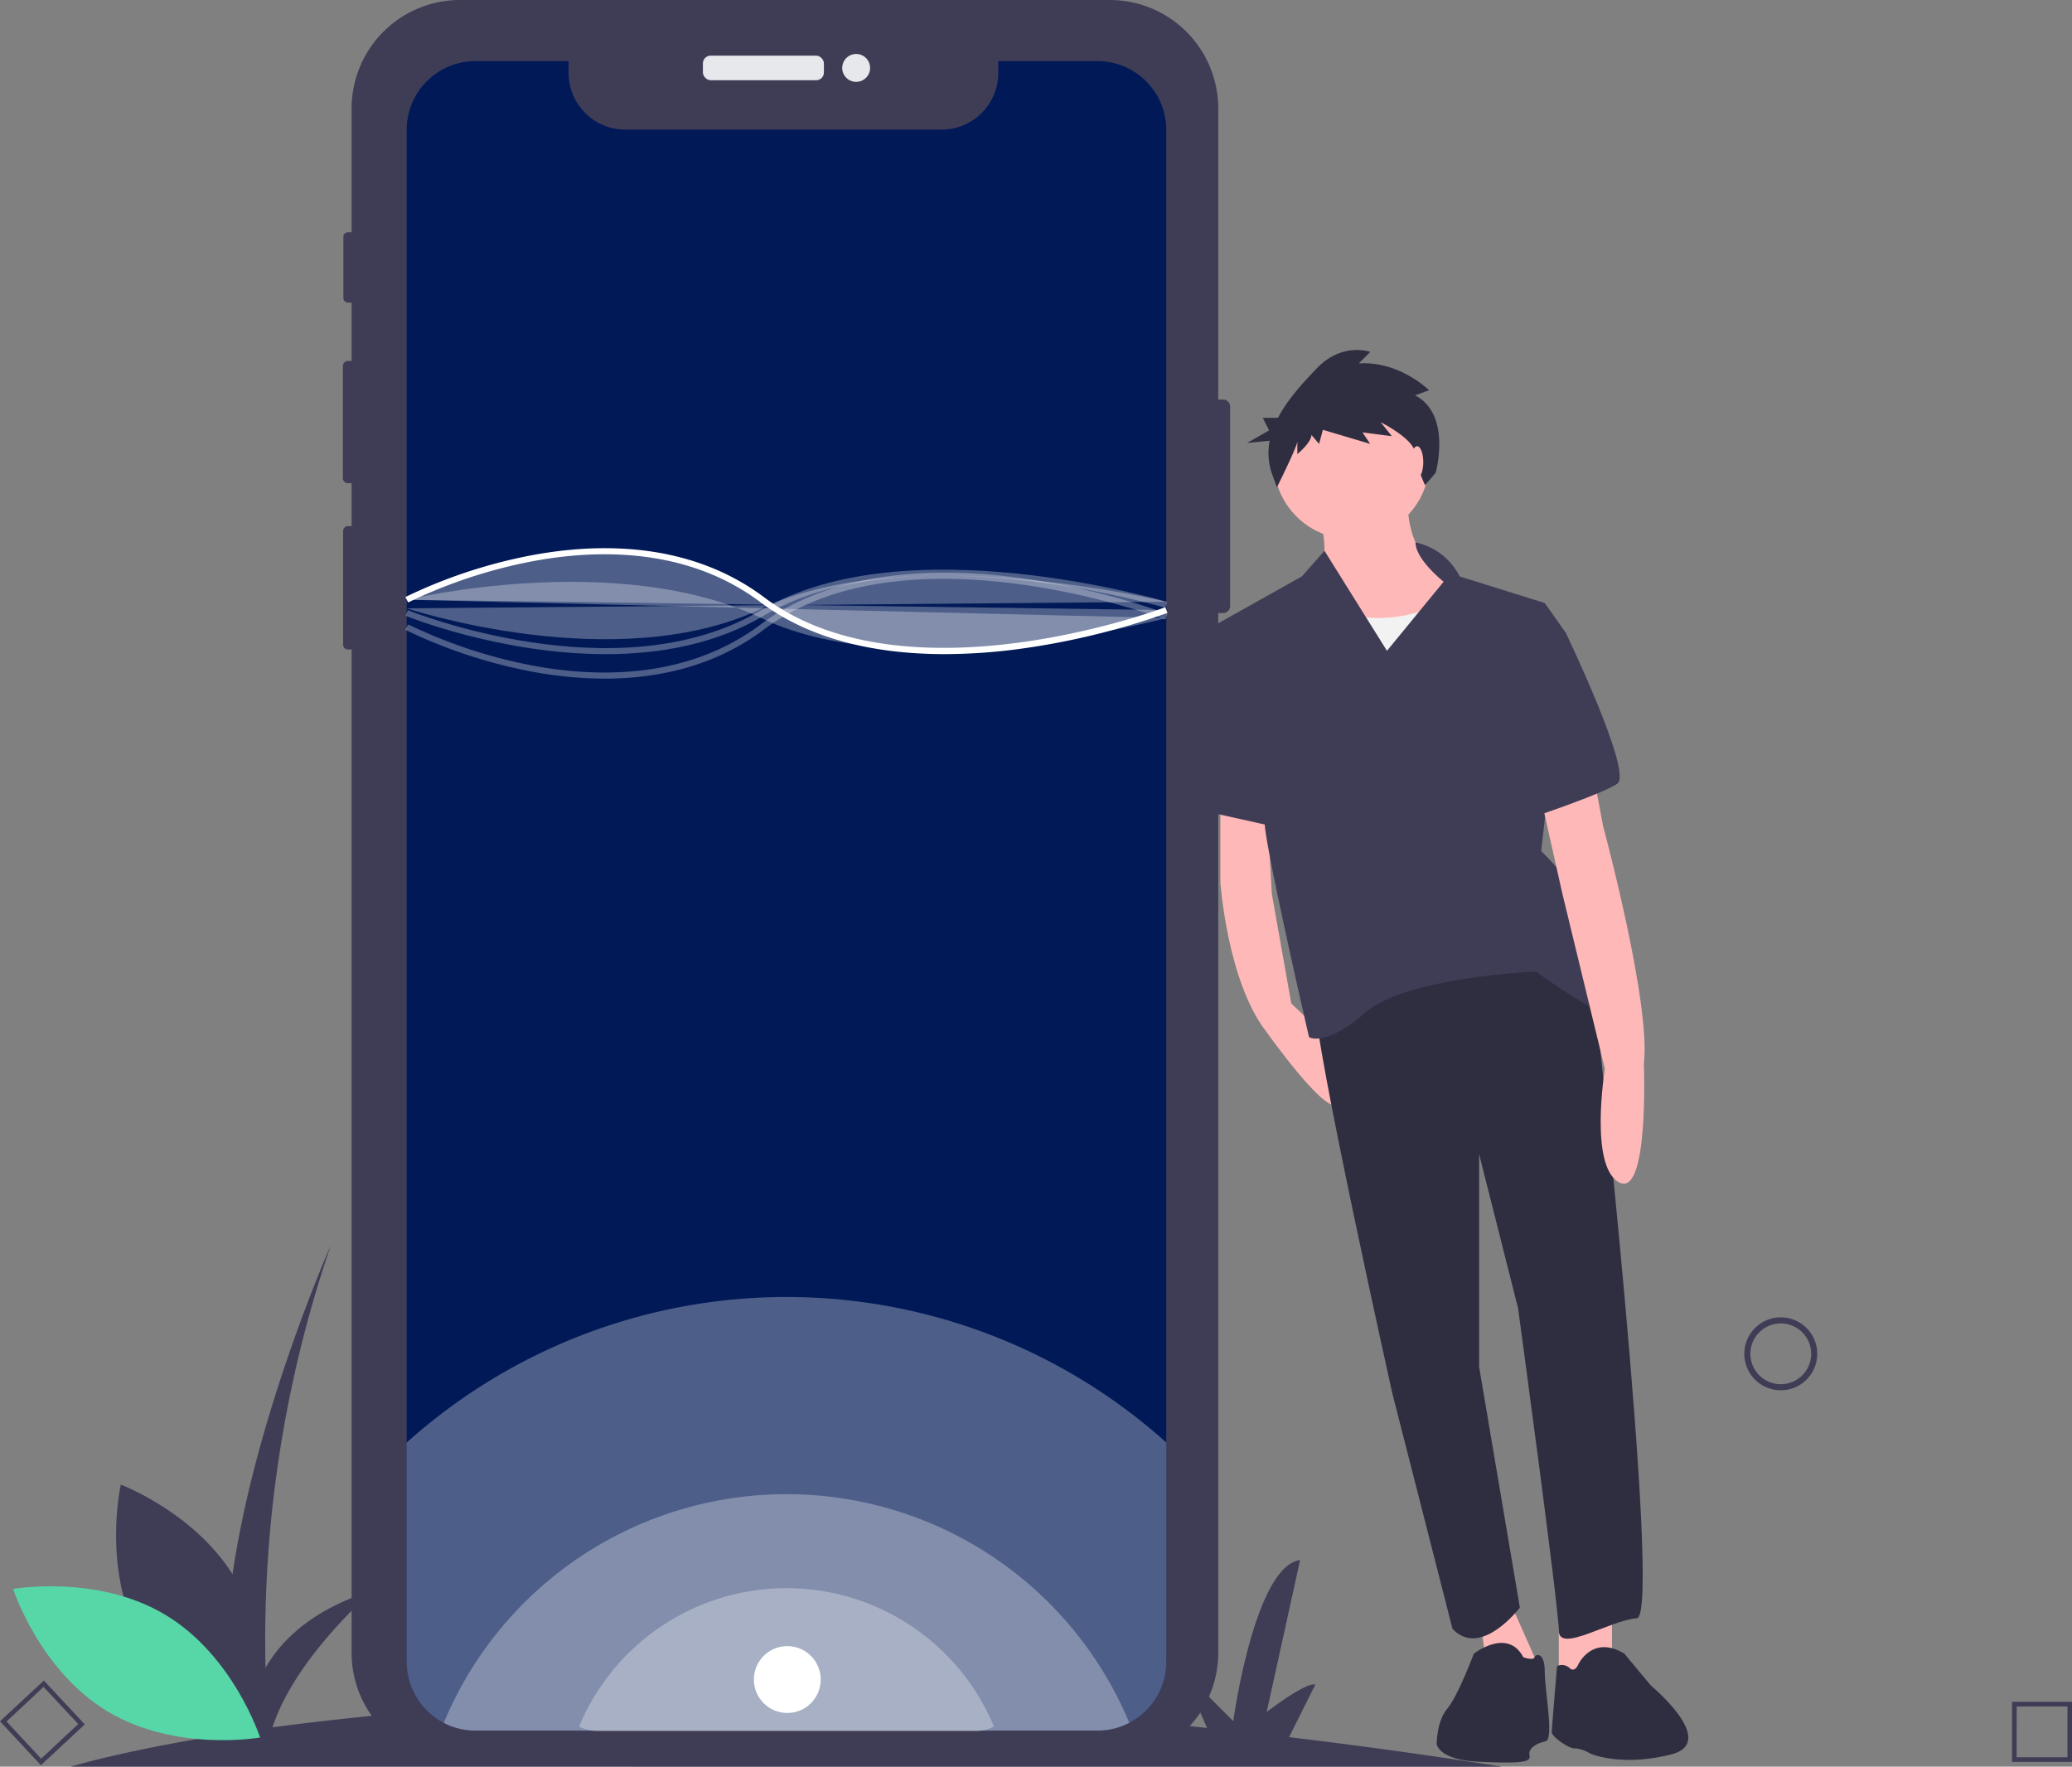 <svg id="f7bb3db6-0aca-42e3-bcc4-5e9b3a55e19d" xmlns="http://www.w3.org/2000/svg" viewBox="0 0 681.82 581.35">
  <rect x="0" y="0" width="681.82" height="581.35" fill="#808080" stroke="none"/>
  <path d="M643,469.35q-36.48-5.72-70.14-9.71l8.64-17.29c-3-1-16,9-16,9l11-50c-15,2-22,53-22,53l-17-17,8.37,19.25c-68.68-7.22-127.95-9.47-177.77-9l7.4-14.8c-3-1-16,9-16,9l11-50c-15,2-22,53-22,53l-17-17,8.86,20.39a998.2,998.2,0,0,0-102,8.21c7.38-23,33.16-45.1,33.16-45.1-19.82,6.17-30.13,16.21-35.47,25.53a401.59,401.59,0,0,1,21.47-139s-40,90-34,150l.76,10.66c-34.8,5.43-52.26,10.84-52.26,10.84Z" transform="translate(-148.68 112)" style="fill: #3f3d56"/>
  <path d="M734.67,345.49a12,12,0,1,1,12-12A12,12,0,0,1,734.67,345.49Zm0-22a10,10,0,1,0,10,10A10,10,0,0,0,734.67,323.49Z" transform="translate(-148.68 112)" style="fill: #3f3d56"/>
  <path d="M830.5,467.78H810.76V448H830.5Zm-18.22-1.52H829V449.55h-16.7Z" transform="translate(-148.68 112)" style="fill: #3f3d56"/>
  <path d="M162.14,468.86l-13.46-14.44L163.11,441l13.47,14.44Zm-11.31-14.37,11.39,12.22,12.21-11.39L163,443.1Z" transform="translate(-148.68 112)" style="fill: #3f3d56"/>
  <path d="M553.47,21.76V87.44a2.29,2.29,0,0,1-2.29,2.29h-1.62V431.88a35.71,35.71,0,0,1-35.7,35.7H300.07a35.68,35.68,0,0,1-35.69-35.7h0V101.73H263.2a1.61,1.61,0,0,1-1.62-1.61V62.74a1.61,1.61,0,0,1,1.61-1.62h1.19V47h-1.2a1.68,1.68,0,0,1-1.68-1.7V8.47a1.69,1.69,0,0,1,1.68-1.69h1.2V-12.44h-1.21a1.5,1.5,0,0,1-1.5-1.5h0V-34.06a1.49,1.49,0,0,1,1.5-1.51h1.21V-76.31A35.68,35.68,0,0,1,300.07-112H513.85a35.71,35.71,0,0,1,35.71,35.69V19.47h1.62A2.29,2.29,0,0,1,553.47,21.76Z" transform="translate(-148.68 112)" style="fill: #3f3d56"/>
  <rect x="231.3" y="18.31" width="39.82" height="8.09" rx="2.54" style="fill: #e6e8ec"/>
  <circle cx="281.73" cy="22.35" r="4.59" style="fill: #e6e8ec"/>
  <path d="M532.46-69.25V434.84a22.65,22.65,0,0,1-22.65,22.64H305.16a22.54,22.54,0,0,1-10.46-2.55,21.17,21.17,0,0,1-2.2-1.3,22.66,22.66,0,0,1-10-18.79V-69.25A22.65,22.65,0,0,1,305.16-91.9h30.63V-88a18.65,18.65,0,0,0,18.65,18.65H458.52A18.65,18.65,0,0,0,477.17-88V-91.9h32.64a22.64,22.64,0,0,1,22.65,22.64Z" transform="translate(-148.68 112)" style="fill: #011A57"/>
  <path d="M532.46,362.68v72.16a22.65,22.65,0,0,1-22.65,22.64H305.16a22.54,22.54,0,0,1-10.46-2.55,21.17,21.17,0,0,1-2.2-1.3,22.66,22.66,0,0,1-10-18.79V362.71A187,187,0,0,1,532.46,362.68Z" transform="translate(-148.68 112)" style="fill: #fff;opacity: 0.3;isolation: isolate"/>
  <path d="M520.29,454.91a22.37,22.37,0,0,1-10.48,2.57H305.16a22.54,22.54,0,0,1-10.46-2.55,122.16,122.16,0,0,1,225.59,0Z" transform="translate(-148.68 112)" style="fill: #fff;opacity: 0.3;isolation: isolate"/>
  <path d="M475.75,456.12a13.61,13.61,0,0,1-6.34,1.56H345.57a13.68,13.68,0,0,1-6.33-1.55,73.93,73.93,0,0,1,136.51,0Z" transform="translate(-148.68 112)" style="fill: #fff;opacity: 0.3;isolation: isolate"/>
  <path d="M459.55,103.25c-20.53,0-43.06-3.91-60.65-17.1-24.49-18.36-54.66-17.38-75.65-13.33A164.91,164.91,0,0,0,283,86.24l-.92-1.78a167,167,0,0,1,40.76-13.59c21.41-4.14,52.2-5.14,77.29,13.68,47,35.25,131.16,3.59,132,3.27l.72,1.87a242.85,242.85,0,0,1-48.71,11.85A186.89,186.89,0,0,1,459.55,103.25Z" transform="translate(-148.68 112)" style="fill: #fff"/>
  <path d="M282.5,85.35s69-16.71,117,6.17,133-.17,133-.17" transform="translate(-148.68 112)" style="fill: #fff;opacity: 0.3;isolation: isolate"/>
  <path d="M347.64,111.31a131.9,131.9,0,0,1-24.83-2.48,166.59,166.59,0,0,1-40.76-13.59l.92-1.78a164.91,164.91,0,0,0,40.28,13.42c21,4.06,51.16,5,75.65-13.33C424,74.75,459.08,74.8,484.11,78.16A242.2,242.2,0,0,1,532.82,90l-.72,1.86c-.84-.32-85-32-132,3.27C383.65,107.49,364.74,111.31,347.64,111.31Z" transform="translate(-148.68 112)" style="fill: #fff;opacity: 0.3;isolation: isolate"/>
  <path d="M348,103.26c-34.63,0-65.39-12.43-65.85-12.62l.76-1.85c.69.29,69.09,27.9,116.1.07,47.83-28.32,132.91-3,133.76-2.78L532.17,88c-.84-.26-85.09-25.28-132.16,2.59C384,100.09,365.47,103.26,348,103.26Z" transform="translate(-148.68 112)" style="fill: #fff;opacity: 0.3;isolation: isolate"/>
  <path d="M282.51,88.18s69,22.88,117,0,133-2.16,133-2.16" transform="translate(-148.68 112)" style="fill: #fff;opacity: 0.3;isolation: isolate"/>
  <path d="M550.27,149.4v29.15s2.33,32.65,15.16,49c0,0,21,29.74,23.9,23.32l-3.59-21.11L573.59,218.2l-6.41-36.15-1.75-32.65Z" transform="translate(-148.68 112)" style="fill: #ffb8b8"/>
  <polygon points="530.45 524.94 530.45 546.51 512.95 552.93 512.95 527.86 530.45 524.94" style="fill: #ffb8b8"/>
  <polygon points="494.88 522.61 506.54 548.85 490.21 555.84 486.72 530.19 494.88 522.61" style="fill: #ffb8b8"/>
  <path d="M672.71,209.45S696,419.94,687.29,420.52s-25.66,11.66-25.66,4.08-13.41-106.11-13.41-106.11L635.4,267.76v70L648.81,417s-12.83,16.91-22.16,7l-19.82-77.55s-26.24-117.77-25.08-127.1C581.75,219.37,641.81,168.06,672.71,209.45Z" transform="translate(-148.68 112)" style="fill: #2f2e41"/>
  <path d="M668.05,435.68s4.66-9.91,15.16-3.5l8.74,10.5s22.55,18.67,6.55,22.67c-16.49,4.12-26.37-.26-26.37-.26s-2.92-1.75-5.25-1.75-7.58-4.08-7.58-5.25,1.75-21.83,1.75-21.83a3.69,3.69,0,0,1,4.08.59C666.88,438.6,668.05,435.68,668.05,435.68Z" transform="translate(-148.68 112)" style="fill: #2f2e41"/>
  <path d="M633.65,432.18s11.07-8.74,16.32,1.17c0,0,3.31,1.16,3.69,0S657,431.6,657,438s3.16,22.41.25,23-5.83,2.33-5.25,4.66-3.16,2.66-16.57,2.08-14-5.83-14-5.83,0-7.58,3.5-11.66S633.65,432.18,633.65,432.18Z" transform="translate(-148.68 112)" style="fill: #2f2e41"/>
  <path d="M612.07,50.28s-2.91,21.57,15.75,29.15-41.4,32.65-47.23,18.08,1.16-19.24,1.16-19.24,5.83-5.83.59-21.58Z" transform="translate(-148.68 112)" style="fill: #ffb8b8"/>
  <circle cx="444.74" cy="151.79" r="25.65" style="fill: #ffb8b8"/>
  <path d="M623.15,86.43s-17.49,9.33-34.4,2.33-16.32,23.32-16.32,23.32l8.74,22.74L641.81,129l-4.08-35Z" transform="translate(-148.68 112)" style="fill: #f2f2f2"/>
  <path d="M614.46,66.48A21.17,21.17,0,0,1,629,77.68l28,8.75,7,9.91-8.17,71.72S671,182.63,671,190.8s18.66,36.15,9.33,32.65-26.24-15.74-26.24-15.74-42.56,1.74-56,13.41-18.66,8.16-18.66,8.16-14-60.64-14.57-70S547.94,94,547.94,94l29.15-16.33,7.43-8.42,20.56,32.91,18.65-22.74S614.52,72.18,614.46,66.48Z" transform="translate(-148.68 112)" style="fill: #3f3d56"/>
  <path d="M672.71,141.24l3.5,18.65S692,218.2,689.62,238c0,0,1.75,44.32-8.16,39.07s-4.67-37.32-4.67-37.32l-14-57.72-7.58-33.82Z" transform="translate(-148.68 112)" style="fill: #ffb8b8"/>
  <path d="M658.13,92.84l5.84,3.5s22.15,46.06,16.9,49.56-28,11.08-28,11.08Z" transform="translate(-148.68 112)" style="fill: #3f3d56"/>
  <polygon points="413.25 206.01 399.55 205.72 396.34 211.26 400.42 267.81 421.41 272.48 413.25 206.01" style="fill: #3f3d56"/>
  <path d="M614.31,18.09l4.62-1.68s-9.67-9.67-23.12-8.83l3.78-3.78S590.35.43,581.94,9.26c-4.42,4.64-9.54,10.1-12.72,16.24h-5l2.07,4.13-7.23,4.14,7.42-.74a20.92,20.92,0,0,0,.7,10.7l1.69,4.62s6.72-13.45,6.72-15.13v4.21s4.63-3.79,4.63-6.31l2.52,2.94L584,29.44l15.55,4.62-2.52-3.78,9.67,1.26L603,26.92S613.89,32.38,614.31,37s3.3,10.65,3.3,10.65l3.5-4.08S626.5,24.39,614.31,18.09Z" transform="translate(-148.68 112)" style="fill: #2f2e41"/>
  <ellipse cx="466.31" cy="152.08" rx="2.04" ry="5.25" style="fill: #ffb8b8"/>
  <path d="M194.63,427C207.06,450.07,233.44,460,233.44,460s6.23-27.48-6.2-50.52-38.81-32.95-38.81-32.95S182.21,404,194.63,427Z" transform="translate(-148.68 112)" style="fill: #3f3d56"/>
  <path d="M203.18,419.43c22.43,13.5,31.08,40.32,31.08,40.32s-27.74,4.92-50.18-8.58S153,410.86,153,410.86,180.74,405.93,203.18,419.43Z" transform="translate(-148.68 112)" style="fill: #57d6a8"/>
  <path d="M282.51,85.35s69-36,117,0,133,3.4,133,3.4" transform="translate(-148.68 112)" style="fill: #fff;opacity: 0.3;isolation: isolate"/>
  <circle cx="259.07" cy="552.68" r="11" style="fill: #fff"/>
</svg>
